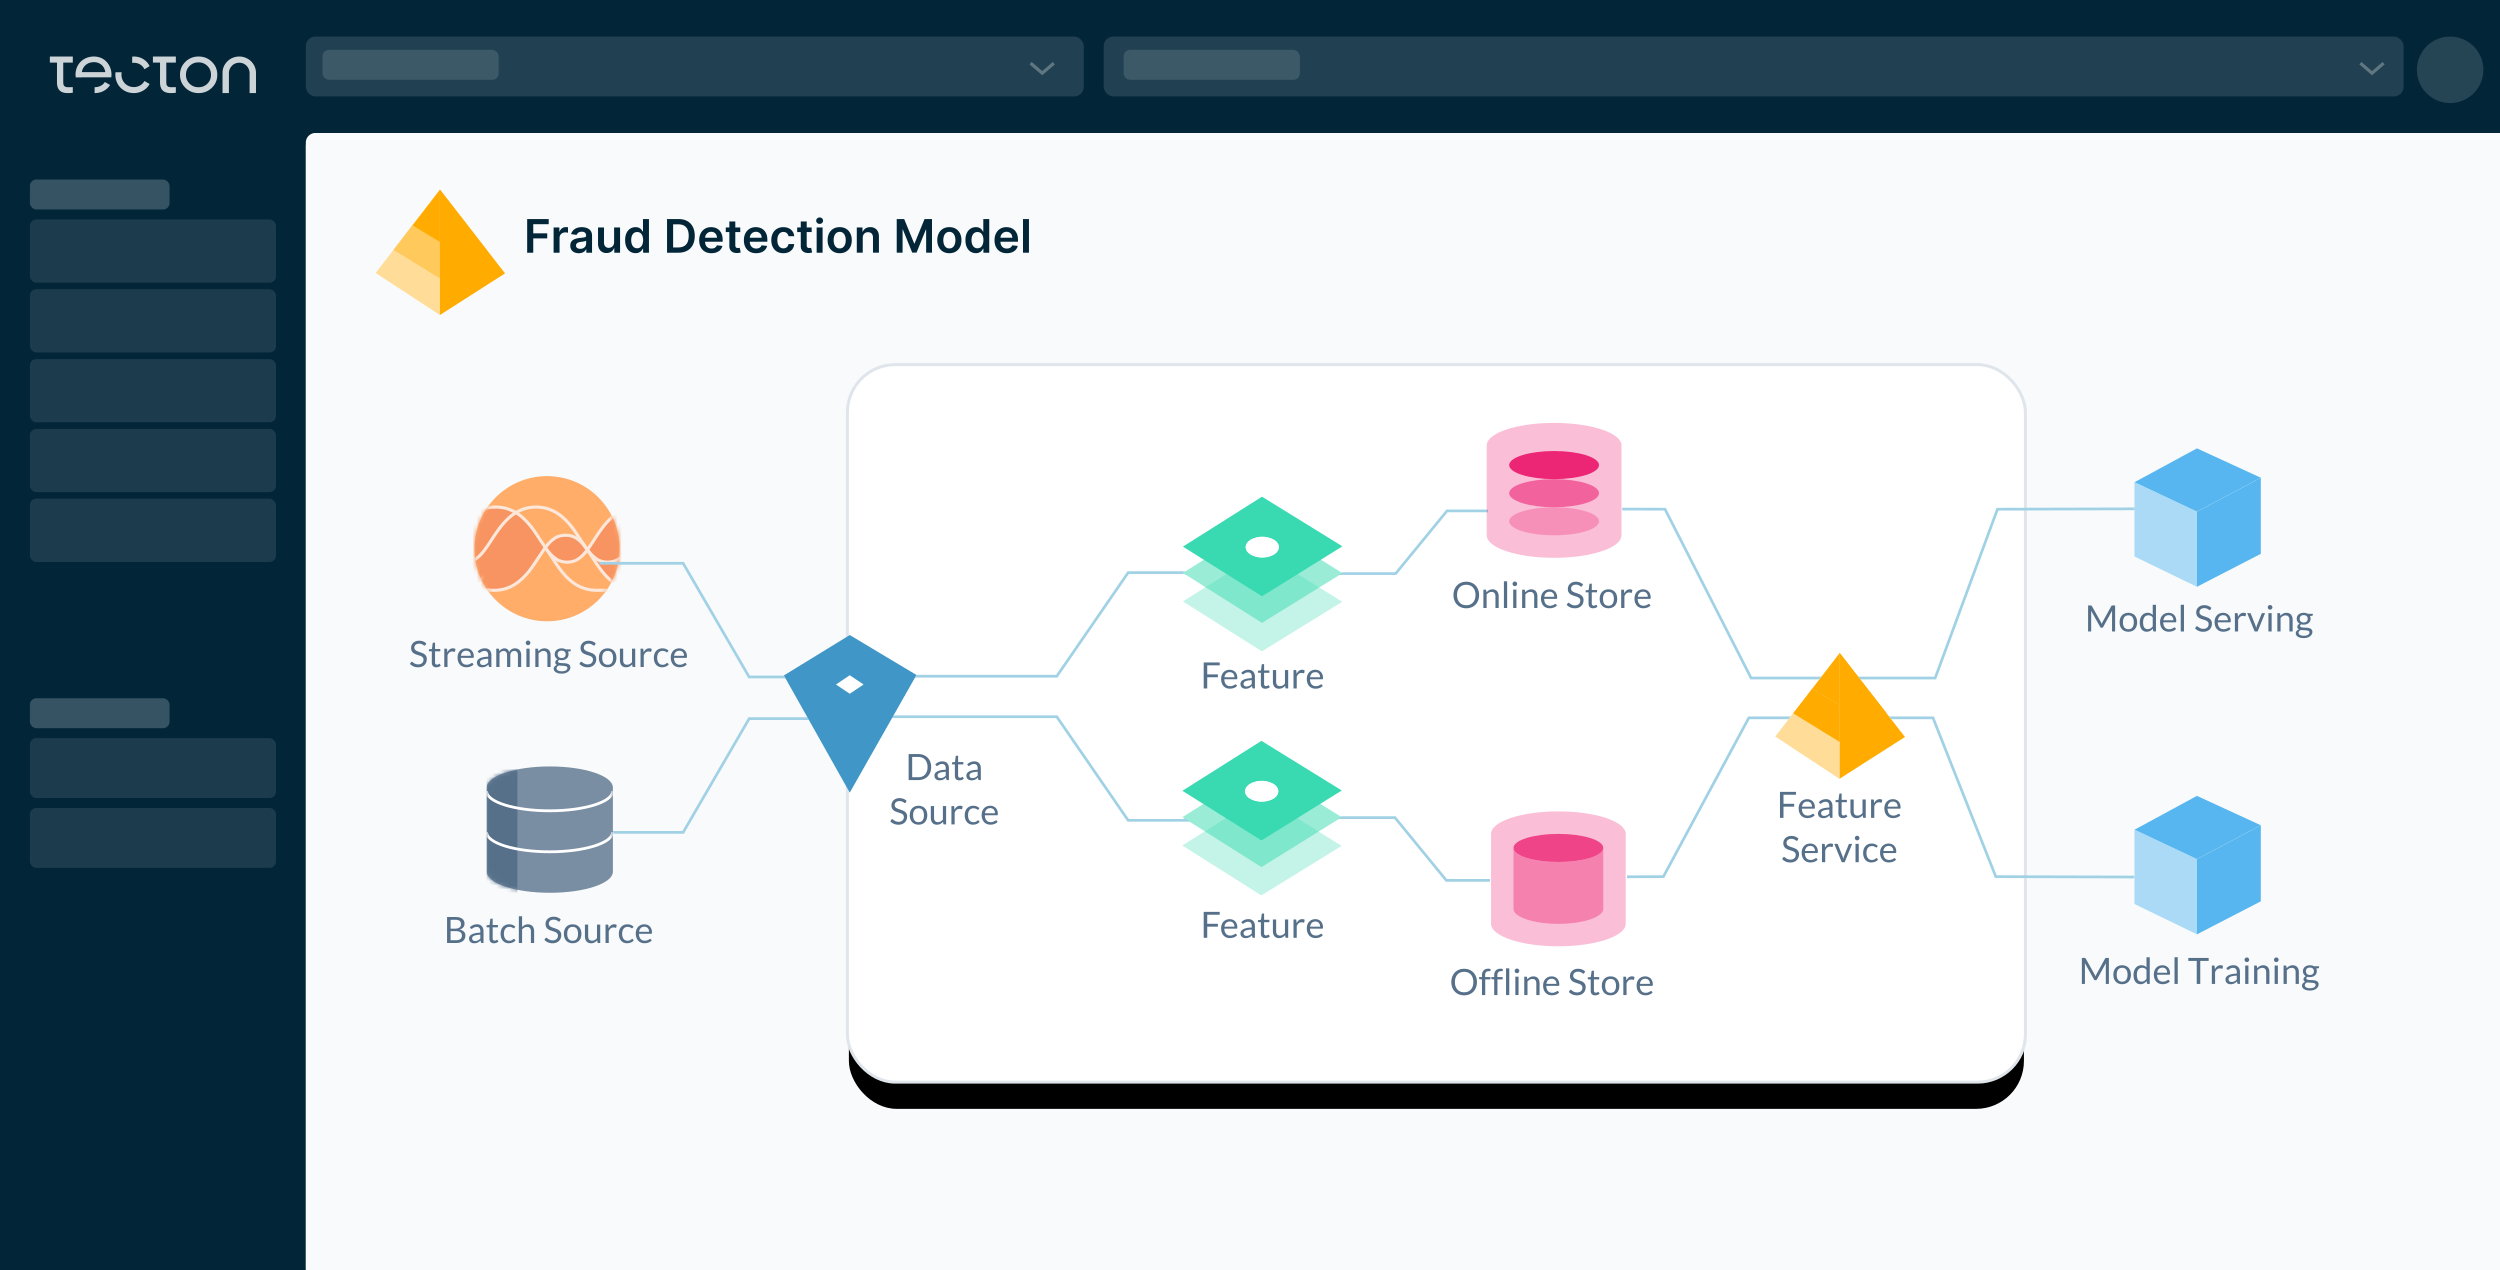 <svg xmlns="http://www.w3.org/2000/svg" xmlns:xlink="http://www.w3.org/1999/xlink" width="620" height="315" xmlns:v="https://vecta.io/nano"><style><![CDATA[.B{fill-rule:nonzero}.C{fill:#fff}.D{opacity:.4}.E{opacity:.38}.F{opacity:.5}.G{opacity:.3}.H{mask:url(#n)}.I{fill:#b6c2cd}.J{opacity:.76}.K{mask:url(#o)}.L{fill:#56708a}.M{stroke:#a1d1e5}.N{stroke-width:.677}.O{fill:#ffab00}.P{stroke-width:.772}]]></style><defs><path id="A" d="M0 0h620v315H0z"/><rect id="B" x="108.858" y="36.719" width="291.41" height="177.202" rx="11.872"/><filter x="-9.5%" y="-15.7%" width="119.0%" height="131.3%" id="C"><feMorphology radius="1.258" in="SourceAlpha"/><feOffset dy="7"/><feGaussianBlur stdDeviation="3.5"/><feComposite in2="SourceAlpha" operator="out"/><feColorMatrix values="0 0 0 0 0   0 0 0 0 0   0 0 0 0 0  0 0 0 0.04 0" result="D"/><feMorphology radius="1.258" in="SourceAlpha"/><feOffset/><feGaussianBlur stdDeviation="11"/><feComposite in2="SourceAlpha" operator="out"/><feColorMatrix values="0 0 0 0 0   0 0 0 0 0   0 0 0 0 0  0 0 0 0.1 0" result="H"/><feMerge><feMergeNode in="D"/><feMergeNode in="H"/></feMerge></filter><path d="M36 18c0 9.941-8.059 18-18 18S0 27.941 0 18 8.059 0 18 0s18 8.059 18 18" id="D"/><path d="M31.269 5.223c0-2.884-7-5.223-15.635-5.223S0 2.338 0 5.223s7 5.223 15.635 5.223c8.365 0 15.195-2.194 15.614-4.954-.419 2.759-7.249 4.954-15.614 4.954C7 10.445 0 8.107 0 5.223v20.89c0 2.884 7 5.222 15.635 5.222s15.635-2.338 15.635-5.222V5.223z" id="E"/><path id="F" d="M200.818 110.216v.71h-3.093v2.252h2.644v.71h-2.644v2.769h-.877v-6.443z"/><path id="G" d="M203.3 112.032c.273 0 .525.046.755.137s.43.223.598.396.299.385.393.638.142.542.142.865c0 .126-.013.21-.04.252s-.078.063-.153.063h-3.03c.006.288.045.538.117.751s.171.39.297.533a1.19 1.19 0 0 0 .45.319c.174.07.369.106.584.106.201 0 .374-.023.519-.07a2.47 2.47 0 0 0 .375-.151l.263-.151c.07-.046.131-.07.182-.07.066 0 .117.025.153.076l.225.292a1.52 1.52 0 0 1-.355.312 2.21 2.21 0 0 1-.443.218c-.157.057-.32.1-.488.128a2.98 2.98 0 0 1-.499.043c-.315 0-.605-.053-.87-.16a1.91 1.91 0 0 1-.688-.468c-.193-.205-.344-.459-.452-.762s-.162-.65-.162-1.043c0-.318.049-.614.146-.89a2.1 2.1 0 0 1 .42-.717c.183-.202.406-.361.67-.477a2.2 2.2 0 0 1 .89-.173zm.018.589c-.387 0-.691.112-.913.335s-.36.533-.414.928h2.477a1.62 1.62 0 0 0-.076-.51c-.051-.154-.126-.288-.225-.4s-.22-.199-.362-.261a1.22 1.22 0 0 0-.488-.092z"/><path id="H" d="M209.553 116.659h-.355c-.078 0-.141-.012-.189-.036s-.079-.075-.094-.153l-.09-.423-.351.29c-.114.085-.234.157-.36.216s-.26.103-.402.133-.3.045-.474.045a1.62 1.62 0 0 1-.497-.074c-.154-.049-.288-.124-.402-.223a1.06 1.06 0 0 1-.272-.375c-.067-.151-.101-.33-.101-.537a1 1 0 0 1 .148-.519c.099-.166.259-.314.479-.443s.509-.235.865-.317.793-.13 1.308-.142v-.355c0-.354-.076-.621-.227-.803s-.375-.272-.672-.272c-.195 0-.359.025-.492.074s-.249.105-.346.166l-.252.166c-.07.049-.14.074-.209.074a.24.24 0 0 1-.142-.043c-.04-.028-.073-.064-.097-.106l-.144-.256a2.6 2.6 0 0 1 .814-.544c.291-.12.613-.18.967-.18.255 0 .481.042.679.126s.364.201.499.351.237.331.306.544.103.447.103.701v2.913zm-2.077-.49c.141 0 .27-.014.387-.043s.227-.069.33-.121a1.75 1.75 0 0 0 .297-.191 2.57 2.57 0 0 0 .276-.256v-.949c-.369.012-.682.041-.94.088s-.468.107-.629.182-.279.163-.353.265a.57.57 0 0 0-.11.342c0 .12.019.223.058.31a.59.59 0 0 0 .157.214.62.62 0 0 0 .234.121 1.07 1.07 0 0 0 .292.038z"/><path id="I" d="M212.148 116.731c-.36 0-.636-.1-.829-.301s-.29-.49-.29-.868v-2.787h-.548c-.048 0-.088-.014-.121-.043s-.049-.073-.049-.133v-.319l.746-.094.184-1.407a.17.17 0 0 1 .058-.11c.033-.028.075-.043.126-.043h.405v1.569h1.304v.58h-1.304v2.734c0 .192.046.334.139.427s.213.139.36.139c.084 0 .157-.011.218-.034s.115-.047.16-.074l.115-.074a.15.15 0 0 1 .083-.034c.042 0 .079.025.112.076l.234.382a1.49 1.49 0 0 1-.499.303c-.195.073-.396.11-.602.11z"/><path id="J" d="M214.814 112.104v2.904c0 .345.079.611.238.8s.399.283.719.283a1.38 1.38 0 0 0 .661-.166c.207-.111.397-.265.571-.463v-3.358h.8v4.554h-.477c-.114 0-.186-.055-.216-.166l-.063-.49c-.198.219-.42.395-.665.528s-.528.2-.845.2c-.249 0-.468-.041-.659-.124s-.35-.199-.479-.348a1.48 1.48 0 0 1-.29-.544 2.43 2.43 0 0 1-.097-.706v-2.904h.8z"/><path id="K" d="M219.121 116.659v-4.554h.459c.087 0 .147.016.18.049s.055.09.067.171l.054.71c.156-.318.348-.566.578-.744s.498-.268.807-.268a1.27 1.27 0 0 1 .342.043 1.19 1.19 0 0 1 .283.119l-.103.598c-.021.075-.067.112-.139.112a.7.7 0 0 1-.193-.043 1.22 1.22 0 0 0-.364-.043c-.279 0-.512.081-.699.243s-.344.397-.47.706v2.9h-.8z"/><path id="L" d="M122.948 144.944c-.027.045-.055.079-.085.101a.19.19 0 0 1-.117.034c-.051 0-.11-.025-.178-.076a2.83 2.83 0 0 0-.256-.169 2.08 2.08 0 0 0-.373-.169c-.145-.051-.321-.076-.528-.076-.195 0-.367.026-.517.079a1.1 1.1 0 0 0-.375.214c-.1.09-.176.196-.227.317s-.076.253-.076.393c0 .18.044.329.133.447s.205.22.351.303.31.157.495.218l.566.191.566.223c.184.082.349.187.495.312s.262.28.351.463.133.408.133.674c0 .282-.048.546-.144.794a1.83 1.83 0 0 1-.42.645c-.184.183-.411.327-.679.432s-.573.157-.915.157c-.417 0-.797-.076-1.14-.227s-.636-.356-.879-.614l.252-.414a.33.33 0 0 1 .088-.083c.034-.022.073-.034.115-.034.063 0 .135.034.216.101s.182.142.303.223.268.155.441.223.383.101.632.101a1.66 1.66 0 0 0 .553-.085c.162-.057.299-.137.411-.241a1.04 1.04 0 0 0 .259-.371 1.24 1.24 0 0 0 .09-.481c0-.195-.044-.354-.133-.479a1.1 1.1 0 0 0-.348-.312c-.144-.084-.308-.155-.492-.214l-.566-.18a5.71 5.71 0 0 1-.566-.214 1.84 1.84 0 0 1-.492-.315c-.144-.129-.26-.29-.348-.483s-.133-.432-.133-.717c0-.228.044-.448.133-.661s.217-.402.384-.566.375-.297.623-.396a2.28 2.28 0 0 1 .852-.148c.36 0 .688.057.985.171s.556.279.778.495l-.211.414z"/><path id="M" d="M126.131 145.753a2.34 2.34 0 0 1 .901.166 1.9 1.9 0 0 1 .683.472 2.09 2.09 0 0 1 .432.74 2.94 2.94 0 0 1 .151.969c0 .36-.05.683-.151.971s-.244.534-.432.737-.415.36-.683.47-.569.164-.901.164-.633-.055-.901-.164a1.9 1.9 0 0 1-.686-.47c-.189-.204-.334-.45-.436-.737s-.153-.611-.153-.971a2.9 2.9 0 0 1 .153-.969 2.1 2.1 0 0 1 .436-.74c.189-.204.417-.361.686-.472a2.34 2.34 0 0 1 .901-.166zm0 4.064c.45 0 .785-.151 1.007-.452s.333-.722.333-1.261-.111-.965-.333-1.268-.557-.454-1.007-.454c-.228 0-.426.039-.593.117a1.11 1.11 0 0 0-.42.337c-.112.147-.196.327-.252.542s-.083.456-.083.726.028.511.083.724.139.392.252.537a1.12 1.12 0 0 0 .42.335c.168.078.366.117.593.117z"/><path id="N" d="M141.017 146.635c-.024.033-.048.058-.072.076a.17.17 0 0 1-.103.027c-.045 0-.094-.019-.146-.056a2.13 2.13 0 0 0-.2-.124c-.081-.045-.179-.086-.294-.124a1.39 1.39 0 0 0-.425-.056c-.222 0-.418.04-.589.119a1.14 1.14 0 0 0-.429.344c-.115.15-.202.331-.261.544a2.7 2.7 0 0 0-.088.715c0 .276.031.521.094.735s.151.394.265.54a1.13 1.13 0 0 0 .416.333c.163.076.347.115.551.115.195 0 .355-.023.481-.07s.231-.098.315-.155l.207-.155c.054-.046.108-.07.162-.07.069 0 .12.025.153.076l.225.292a1.73 1.73 0 0 1-.742.533 2.63 2.63 0 0 1-.94.169 1.99 1.99 0 0 1-.794-.157 1.81 1.81 0 0 1-.636-.456c-.18-.199-.321-.444-.425-.735s-.155-.622-.155-.994c0-.339.047-.652.142-.94a2.13 2.13 0 0 1 .414-.744c.181-.208.405-.371.672-.488s.572-.175.917-.175c.318 0 .599.052.845.155s.463.25.652.438l-.211.288z"/><path id="O" d="M419.35 100.2c.042.072.079.148.11.227l.092.241.094-.241.112-.232 2.181-3.962c.039-.069.079-.111.121-.126a.56.56 0 0 1 .18-.022h.643v6.444h-.764v-4.735l.004-.202.013-.22-2.208 4.029c-.075.135-.18.202-.315.202h-.126c-.135 0-.24-.067-.315-.202l-2.257-4.042.02.229.007.207v4.735h-.764v-6.444h.643a.56.56 0 0 1 .18.022c.042.015.082.057.121.126l2.226 3.966z"/><path id="P" d="M426.172 97.903a2.34 2.34 0 0 1 .902.166 1.9 1.9 0 0 1 .683.472 2.09 2.09 0 0 1 .432.74 2.94 2.94 0 0 1 .151.969c0 .36-.05.683-.151.971s-.244.534-.432.737-.415.36-.683.47-.569.164-.902.164-.633-.055-.902-.164a1.9 1.9 0 0 1-.686-.47c-.189-.204-.334-.45-.436-.737s-.153-.612-.153-.971.051-.68.153-.969a2.1 2.1 0 0 1 .436-.74c.189-.204.417-.361.686-.472a2.34 2.34 0 0 1 .902-.166zm0 4.065c.45 0 .785-.151 1.007-.452s.333-.722.333-1.261-.111-.965-.333-1.268-.558-.454-1.007-.454c-.228 0-.426.039-.594.117a1.11 1.11 0 0 0-.42.337c-.112.147-.196.328-.252.542s-.083.456-.083.726.028.511.083.724.139.392.252.537a1.12 1.12 0 0 0 .42.335c.168.078.366.117.594.117z"/><path id="Q" d="M432.534 102.53c-.114 0-.186-.055-.216-.166l-.072-.553c-.195.237-.417.426-.668.569a1.71 1.71 0 0 1-.861.214c-.261 0-.498-.05-.71-.151s-.394-.248-.544-.443a2.11 2.11 0 0 1-.346-.728 3.75 3.75 0 0 1-.121-1.003c0-.336.045-.648.135-.938s.22-.54.389-.753.375-.38.618-.501.519-.182.827-.182c.279 0 .517.047.715.142s.375.227.531.398v-2.527h.8v6.624h-.477zm-1.551-.585a1.29 1.29 0 0 0 .686-.18c.196-.12.377-.289.542-.508v-2.203c-.147-.198-.308-.336-.483-.416s-.369-.119-.582-.119c-.426 0-.752.151-.98.454s-.342.734-.342 1.295c0 .297.025.551.076.762s.126.385.225.522.22.236.364.299.309.094.495.094z"/><path id="R" d="M436.159 97.903c.273 0 .525.046.755.137s.43.223.598.396.299.385.393.639.142.542.142.866c0 .126-.013.21-.04.252s-.078.063-.153.063h-3.031c.006.288.045.538.117.751s.171.39.297.533a1.19 1.19 0 0 0 .45.319c.174.07.369.106.585.106.201 0 .374-.023.519-.07a2.47 2.47 0 0 0 .375-.151l.263-.151c.07-.046.131-.07.182-.07.066 0 .117.025.153.076l.225.292a1.52 1.52 0 0 1-.355.313 2.21 2.21 0 0 1-.443.218c-.157.057-.32.1-.488.128a2.98 2.98 0 0 1-.499.043c-.315 0-.605-.053-.87-.16a1.91 1.91 0 0 1-.688-.468c-.193-.205-.344-.459-.452-.762s-.162-.651-.162-1.043c0-.318.049-.615.146-.89a2.1 2.1 0 0 1 .42-.717c.183-.202.406-.361.67-.477a2.2 2.2 0 0 1 .89-.173zm.018.589c-.387 0-.691.112-.913.335s-.36.533-.414.929h2.478a1.62 1.62 0 0 0-.076-.51c-.051-.154-.126-.288-.225-.4s-.22-.199-.362-.261a1.22 1.22 0 0 0-.488-.092z"/><path id="S" d="M446.532 97.093c-.027.045-.055.079-.085.101a.19.19 0 0 1-.117.034c-.051 0-.11-.025-.178-.076a2.83 2.83 0 0 0-.256-.169 2.08 2.08 0 0 0-.373-.169c-.145-.051-.322-.076-.528-.076-.195 0-.367.026-.517.079a1.1 1.1 0 0 0-.375.214c-.1.09-.176.196-.227.317s-.076.253-.076.393c0 .18.044.329.133.447s.205.22.351.304.31.157.495.218l.567.191.567.223c.184.082.349.187.495.313s.262.28.351.463.133.408.133.674c0 .282-.048.546-.144.794a1.83 1.83 0 0 1-.42.645c-.184.183-.411.327-.679.432s-.573.157-.915.157c-.417 0-.797-.076-1.14-.227s-.636-.356-.879-.614l.252-.414a.33.33 0 0 1 .088-.083c.034-.022.073-.034.115-.034.063 0 .135.034.216.101s.182.142.304.223a2.32 2.32 0 0 0 .441.223c.172.067.383.101.632.101a1.66 1.66 0 0 0 .553-.085c.162-.057.299-.137.411-.241a1.04 1.04 0 0 0 .259-.371 1.24 1.24 0 0 0 .09-.481c0-.195-.044-.354-.133-.479a1.1 1.1 0 0 0-.348-.313c-.144-.084-.308-.155-.492-.214l-.567-.18c-.193-.061-.382-.133-.567-.214a1.84 1.84 0 0 1-.492-.315c-.144-.129-.26-.29-.348-.483s-.133-.432-.133-.717c0-.228.044-.448.133-.661s.217-.402.384-.567.375-.297.623-.396.531-.148.852-.148c.36 0 .688.057.985.171s.556.279.778.495l-.211.414z"/><path id="T" d="M452.585 102.53v-4.555h.459c.087 0 .147.016.18.049s.055.09.067.171l.054.71c.156-.318.348-.566.578-.744s.498-.268.807-.268a1.27 1.27 0 0 1 .342.043 1.19 1.19 0 0 1 .283.119l-.103.598c-.021.075-.067.112-.139.112a.7.7 0 0 1-.193-.043 1.22 1.22 0 0 0-.364-.043c-.279 0-.512.081-.699.243s-.344.397-.47.706v2.9h-.8z"/><path id="U" d="M455.634 97.974h.657c.063 0 .115.016.157.049a.28.28 0 0 1 .09.117l1.156 2.932c.042.108.075.216.099.324l.067.319.076-.319a2.7 2.7 0 0 1 .103-.324l1.169-2.932c.018-.048.047-.088.088-.119s.091-.047.151-.047h.625l-1.857 4.555h-.724l-1.857-4.555z"/><path id="V" d="M461.704 97.974v4.555h-.8v-4.555h.8zm.18-1.43a.51.51 0 0 1-.047.218.63.63 0 0 1-.126.18c-.052.052-.113.094-.182.124s-.142.045-.22.045a.53.53 0 0 1-.218-.045c-.067-.03-.127-.071-.18-.124s-.094-.112-.124-.18a.53.53 0 0 1-.045-.218c0-.078.015-.152.045-.223a.58.58 0 0 1 .124-.184c.052-.052.112-.094.18-.124a.53.53 0 0 1 .218-.045c.078 0 .151.015.22.045s.13.071.182.124a.61.61 0 0 1 .126.184.54.54 0 0 1 .047.223z"/><path id="W" d="M463.116 102.53v-4.555h.477c.114 0 .186.055.216.166l.063.495a2.56 2.56 0 0 1 .663-.531c.244-.135.527-.202.848-.202.249 0 .468.041.659.124s.349.199.477.351a1.55 1.55 0 0 1 .29.546c.066.213.099.448.099.706v2.9h-.8v-2.9c0-.345-.079-.612-.236-.803s-.398-.286-.722-.286c-.237 0-.458.057-.663.171s-.395.268-.569.463v3.355h-.8z"/><path id="X" d="M469.65 97.898c.198 0 .383.022.555.065s.329.107.47.191h1.237v.297c0 .099-.063.162-.189.189l-.517.072c.102.195.153.412.153.652a1.4 1.4 0 0 1-.128.605 1.37 1.37 0 0 1-.355.465c-.151.129-.331.228-.54.297a2.17 2.17 0 0 1-.686.103c-.213 0-.414-.025-.603-.076-.096.06-.169.124-.218.193s-.074.136-.074.202c0 .108.043.19.13.245s.202.095.346.119.307.039.49.045l.56.029a5.24 5.24 0 0 1 .56.07c.183.033.346.087.49.162a.91.91 0 0 1 .346.31c.087.132.13.303.13.513a1.19 1.19 0 0 1-.146.567c-.097.183-.238.345-.42.488s-.406.256-.67.342-.562.128-.895.128-.624-.033-.875-.099-.458-.154-.623-.265-.289-.239-.371-.384-.124-.298-.124-.456c0-.225.071-.416.214-.573s.338-.283.587-.375c-.129-.06-.232-.14-.308-.241s-.115-.235-.115-.402c0-.066.012-.134.036-.205s.061-.14.11-.209.11-.135.182-.198.156-.118.252-.166c-.225-.126-.401-.293-.528-.501s-.191-.452-.191-.731a1.4 1.4 0 0 1 .128-.605c.085-.181.205-.336.357-.463s.335-.226.546-.295a2.23 2.23 0 0 1 .695-.103zm1.421 4.879c0-.114-.031-.205-.094-.274a.61.61 0 0 0-.256-.16 1.86 1.86 0 0 0-.373-.083l-.445-.038-.477-.025c-.162-.009-.316-.025-.463-.049-.171.081-.31.18-.416.297a.6.6 0 0 0-.16.418.55.55 0 0 0 .079.286.67.67 0 0 0 .241.229c.108.064.244.115.407.153a2.61 2.61 0 0 0 .578.056 2.62 2.62 0 0 0 .58-.058c.171-.039.316-.094.434-.166s.209-.157.272-.256a.6.6 0 0 0 .094-.328zm-1.421-2.473a1.26 1.26 0 0 0 .429-.067.87.87 0 0 0 .313-.189c.084-.081.147-.178.189-.29s.063-.236.063-.371c0-.279-.085-.501-.254-.666s-.416-.247-.74-.247-.566.082-.735.247-.254.387-.254.666a1.02 1.02 0 0 0 .065.371c.043.112.107.209.191.29a.87.87 0 0 0 .31.189c.123.045.264.067.423.067z"/><path id="Y" d="M265.148 93.488a3.72 3.72 0 0 1-.229 1.329c-.153.403-.369.75-.648 1.041s-.614.516-1.005.677a3.39 3.39 0 0 1-1.297.241c-.474 0-.905-.08-1.295-.241a2.9 2.9 0 0 1-1.003-.677c-.279-.291-.495-.638-.648-1.041a3.72 3.72 0 0 1-.229-1.329 3.72 3.72 0 0 1 .229-1.329c.153-.403.369-.751.648-1.043a2.91 2.91 0 0 1 1.003-.681c.39-.162.821-.243 1.295-.243s.906.081 1.297.243.726.389 1.005.681.495.64.648 1.043a3.72 3.72 0 0 1 .229 1.329zm-.895 0c0-.396-.054-.751-.162-1.066s-.261-.581-.459-.798a1.99 1.99 0 0 0-.719-.501c-.282-.117-.597-.175-.944-.175a2.43 2.43 0 0 0-.94.175 2.01 2.01 0 0 0-.722.501c-.199.217-.353.483-.461.798s-.162.67-.162 1.066.054.75.162 1.063.262.579.461.796.44.384.722.499.595.173.94.173a2.47 2.47 0 0 0 .944-.173c.282-.115.522-.282.719-.499s.351-.483.459-.796.162-.668.162-1.063z"/><path id="Z" d="M293.414 96.78c-.36 0-.636-.1-.83-.301s-.29-.49-.29-.868v-2.788h-.549c-.048 0-.088-.014-.121-.043s-.049-.073-.049-.133v-.319l.746-.094.184-1.407a.17.17 0 0 1 .058-.11c.033-.028.075-.043.126-.043h.405v1.569h1.304v.58h-1.304v2.734c0 .192.046.334.139.427s.213.139.36.139c.084 0 .157-.011.218-.034s.115-.047.16-.074l.115-.074a.15.15 0 0 1 .083-.034c.042 0 .079.025.112.076l.234.382a1.49 1.49 0 0 1-.499.304c-.195.073-.396.11-.603.11z"/><path id="a" d="M265.862 192.697v-3.872l-.504-.058a.4.4 0 0 1-.155-.07c-.04-.031-.061-.077-.061-.137v-.328h.719v-.441a2.03 2.03 0 0 1 .11-.695 1.41 1.41 0 0 1 .315-.513c.136-.139.301-.245.492-.317s.408-.108.648-.108c.204 0 .393.03.567.09l-.018.4c-.003.06-.028.096-.076.108a.88.88 0 0 1-.202.018h-.139a1.23 1.23 0 0 0-.375.054.71.71 0 0 0-.29.175c-.081.081-.143.187-.187.319s-.065.295-.065.49v.418h1.318v.58h-1.291v3.885h-.805z"/><path id="b" d="M352.787 148.752h-.355c-.078 0-.141-.012-.189-.036s-.079-.075-.094-.153l-.09-.423-.351.29c-.114.085-.234.157-.36.216s-.26.103-.402.133a2.31 2.31 0 0 1-.474.045 1.62 1.62 0 0 1-.497-.074c-.154-.049-.289-.124-.402-.223a1.06 1.06 0 0 1-.272-.375c-.067-.151-.101-.331-.101-.537 0-.18.049-.353.148-.519s.259-.314.479-.443.509-.235.866-.317.793-.13 1.309-.142v-.355c0-.354-.076-.621-.227-.803s-.375-.272-.672-.272c-.195 0-.359.025-.492.074s-.249.105-.346.166l-.252.166c-.07.049-.14.074-.209.074a.24.24 0 0 1-.142-.043c-.04-.028-.073-.064-.097-.106l-.144-.256a2.6 2.6 0 0 1 .814-.544c.291-.12.613-.18.967-.18.255 0 .481.042.679.126s.364.201.499.351.237.331.306.544.103.447.103.701v2.914zm-2.077-.49c.141 0 .27-.014.387-.043s.227-.069.331-.121a1.75 1.75 0 0 0 .297-.191 2.57 2.57 0 0 0 .277-.256v-.949c-.369.012-.682.041-.94.088s-.468.107-.63.182-.28.163-.353.265a.57.57 0 0 0-.11.342c0 .12.019.223.058.31a.59.59 0 0 0 .157.214.62.62 0 0 0 .234.121 1.07 1.07 0 0 0 .292.038z"/><path id="c" d="M354.569 139.012l16.164-10.322-4.531-5.832h0l-4.81-6.183h0l-.01-.021h0l-6.812-8.764h0 0 0 0 0 0 0 0 0l-6.771 8.795h0l-.01.021h0l-4.727 6.131h0l-4.418 5.739 15.927 10.436h0 0 0z"/><path id="d" d="M370.733 128.69l-16.164-20.799v31.122z"/><path id="e" d="M354.569 120.855l-6.771-4.129 6.771-8.795h0z"/><path id="f" d="M354.569 129.929l11.633-7.071-4.81-6.193-6.823 4.129z"/><path id="g" d="M354.569 129.929l-11.509-7.091 4.727-6.131 6.782 4.129z"/><path id="h" d="M109.071 103.411l16.546 9.909-16.546 29.181-16.34-29.067z"/><path id="i" d="M443.173 72.805l-15.483-7.298 15.483-8.392 15.844 7.288z"/><path id="j" d="M157.609 62.781a2.37 2.37 0 0 1-1.319-.378c-.389-.252-.695-.619-.92-1.099s-.337-1.064-.337-1.751c0-.696.115-1.284.344-1.762s.539-.841.929-1.087a2.4 2.4 0 0 1 1.307-.369c.368 0 .67.062.906.185s.423.272.562.445.245.334.32.484h.062V54.33h1.476v8.34h-1.449v-.987h-.088c-.077.153-.187.315-.33.485s-.333.315-.569.434-.534.179-.892.179zm.41-1.209c.314 0 .58-.085.799-.255s.386-.407.501-.711.173-.659.173-1.064-.057-.756-.17-1.055-.28-.532-.498-.697-.487-.248-.804-.248c-.327 0-.6.086-.82.258s-.386.408-.498.709-.167.645-.167 1.033a3 3 0 0 0 .17 1.045 1.61 1.61 0 0 0 .5.722c.22.175.492.263.815.263z"/><path id="k" d="M176.438 62.794c-.629 0-1.17-.132-1.624-.395s-.803-.636-1.048-1.117-.367-1.05-.367-1.703c0-.643.123-1.208.368-1.695s.589-.867 1.033-1.14.963-.409 1.561-.409c.384 0 .748.062 1.092.186s.648.314.913.571.473.585.625.983.227.871.227 1.42v.453h-5.127v-.994h3.713a1.58 1.58 0 0 0-.18-.757c-.119-.221-.285-.395-.498-.522s-.461-.191-.745-.191c-.302 0-.567.072-.795.216s-.405.334-.531.569-.19.492-.192.772v.867c0 .364.066.675.198.934s.318.458.557.595.519.206.841.206c.213 0 .407-.03.582-.091a1.23 1.23 0 0 0 .452-.271 1.17 1.17 0 0 0 .289-.446l1.378.156c-.087.363-.252.679-.496.949s-.554.48-.931.629-.808.224-1.293.224z"/><path id="l" d="M183.584 56.415v1.14h-3.593v-1.14h3.593zm-2.707-1.499h1.476v5.874c0 .198.03.348.09.452s.14.175.241.213a.94.94 0 0 0 .337.057c.091 0 .174-.007.252-.021l.178-.035.248 1.15c-.079.027-.191.056-.335.089a2.76 2.76 0 0 1-.531.057c-.369.011-.702-.046-.997-.169s-.53-.315-.702-.575-.257-.586-.255-.979v-6.115z"/><path id="m" d="M208.244 62.794c-.61 0-1.139-.135-1.587-.404s-.795-.646-1.041-1.13-.368-1.048-.368-1.692.123-1.214.368-1.699.593-.863 1.041-1.132.977-.404 1.587-.404 1.139.135 1.587.404.795.647 1.041 1.132.368 1.052.368 1.699-.123 1.208-.368 1.692-.593.86-1.041 1.13-.977.404-1.587.404zm.006-1.183c.333 0 .611-.091.832-.274a1.65 1.65 0 0 0 .498-.739c.11-.309.165-.655.165-1.036s-.055-.729-.165-1.039-.276-.558-.498-.743-.499-.277-.832-.277-.618.092-.842.277-.391.432-.501.743-.165.657-.165 1.039.055.726.165 1.036.277.556.501.739.504.274.842.274z"/></defs><g fill="none" fill-rule="evenodd"><mask id="n" class="C"><use xlink:href="#A"/></mask><use fill="#022638" xlink:href="#A" class="B"/><g opacity=".802" class="H C"><path d="M17.813 3.896c-.039.2-.055.4-.055.615 0 1.737 1.326 3.066 3.067 3.066 1.184 0 2.141-.607 2.628-1.506h0l1.286.745c-.729 1.352-2.212 2.251-3.914 2.251-2.628 0-4.581-1.99-4.581-4.556a5.28 5.28 0 0 1 .039-.615h0 1.53zm-4.173 2.42l1.294.745c-.769 1.206-2.094 2.005-3.836 2.005h0v-1.46h.024c1.208 0 2.079-.569 2.518-1.291h0zM46.968 0c2.283 0 4.149 1.821 4.149 4.057h0v5.01h-1.584V4.119c0-1.237-.98-2.582-2.565-2.582s-2.565 1.337-2.565 2.582h0v4.948h-1.584v-5.01C42.818 1.821 44.677 0 46.968 0zM36.889 0c1.286 0 2.384.438 3.279 1.306.902.876 1.349 1.944 1.349 3.227s-.447 2.351-1.349 3.227-1.992 1.306-3.279 1.306a4.52 4.52 0 0 1-3.271-1.306c-.894-.876-1.341-1.944-1.341-3.227s.447-2.351 1.341-3.227C34.504.438 35.602 0 36.889 0zM5.687 0v1.506H3.318v4.872c0 1.368.784 1.276 2.369 1.206h0v1.398c-2.675.361-3.922-.361-3.922-2.605h0V1.506H0V0h5.687zm25.555 0v1.506h-2.369v4.872c0 1.368.784 1.276 2.369 1.206h0v1.398c-2.675.361-3.922-.361-3.922-2.605h0V1.506h-1.765V0h5.687zm5.608 1.452c-.871 0-1.6.292-2.204.884-.596.592-.894 1.322-.894 2.198s.298 1.614.894 2.198c.596.592 1.333.884 2.204.884.878 0 1.624-.292 2.22-.884s.894-1.322.894-2.198-.298-1.614-.894-2.198a3.06 3.06 0 0 0-2.22-.884zM10.942 0c2.635 0 4.338 2.113 4.338 4.503 0 .223-.016.446-.055.661h0-7.302v.008H6.424c-.031-.223-.055-.453-.055-.684C6.369 1.959 8.22 0 10.942 0zm0 1.398c-1.639 0-2.769.991-3.012 2.474h0 5.82c-.267-1.69-1.506-2.474-2.808-2.474zM20.833 0c1.749 0 3.232.945 3.898 2.39h0l-1.286.768c-.439-.968-1.428-1.606-2.612-1.606-.141 0-.282.015-.416.031h0V.023c.133-.015.275-.023.416-.023z" transform="translate(12.367 14.018)"/></g><g class="E H B I"><g transform="translate(7.42 9.071)"><g transform="translate(0 35.458)"><rect width="34.628" height="7.421" rx="1.588" class="J"/><rect y="9.895" width="61.011" height="15.668" rx="1.588" class="E"/><rect y="27.212" width="61.011" height="15.668" rx="1.588" class="E"/><rect y="44.529" width="61.011" height="15.668" rx="1.588" class="E"/><rect y="61.846" width="61.011" height="15.668" rx="1.588" class="E"/><rect y="79.162" width="61.011" height="15.668" rx="1.588" class="E"/></g><g transform="translate(0 164.097)"><rect y="9.895" width="61.011" height="14.843" rx="1.588" class="E"/><rect y="27.212" width="61.011" height="14.843" rx="1.588" class="E"/><rect width="34.628" height="7.421" rx="1.588" class="J"/></g><ellipse cx="600.213" cy="8.246" rx="8.245" ry="8.246" class="F"/></g></g><path d="M78.233 32.984h543.416 0V347.16H75.851V35.366a2.38 2.38 0 0 1 2.382-2.382z" class="C H"/><g opacity=".373" class="H"><g transform="translate(75.851 9.071)"><g class="B I"><rect opacity=".456" width="192.926" height="14.843" rx="2.382"/><rect x="4.122" y="3.298" width="43.697" height="7.421" rx="1.588" class="J"/><rect opacity=".456" x="197.872" width="322.367" height="14.843" rx="2.382"/><rect x="202.819" y="3.298" width="43.697" height="7.421" rx="1.588" class="J"/></g><g stroke="#fff" stroke-width=".794"><path d="M185.505 6.597l-2.881 2.474-2.89-2.474m335.559 0l-2.881 2.474-2.89-2.474"/></g></g></g><path d="M79.149 32.984H620h0V315H75.851V36.282a3.3 3.3 0 0 1 3.298-3.298z" fill="#f8fafb"/><g transform="translate(101.667 54.077)"><use fill="#000" filter="url(#C)" xlink:href="#B"/><rect stroke="#dfe5eb" stroke-width=".742" x="108.487" y="36.348" width="292.152" height="177.944" rx="11.872" class="C"/><g transform="translate(16 64)"><mask id="o" class="C"><use xlink:href="#D"/></mask><use fill="#ffad69" xlink:href="#D"/><path d="M-16.45 19.526c1 1.538 2.348 3.914 3.731 5.357 1.863 1.945 4.217 3.441 7.524 3.441 1.051 0 2.07-.155 3.036-.458l1.199-.492c.3-.148.56-.296.84-.469a9.81 9.81 0 0 0 .907-.61c.549-.416 1.061-.895 1.559-1.411l.984-1.094.458-.578.984-1.392 1.15-1.725.728-1.073.776-1.145.51-.645.459-.544.827-.795.61-.453a2.61 2.61 0 0 1 .346-.217c.153-.079.271-.125.386-.174l.568-.204c.377-.09.584-.116.791-.143.179-.023.4-.035.622-.035 2.956 0 4.401 2 6.698 5.536 2.349 3.614 5.272 8.113 11.043 8.113h8.714" stroke="#fce7db" class="K P"/><path d="M52.546 28.314H40.318c-5.771 0-8.694-4.498-11.042-8.112-2.298-3.536-3.743-5.536-6.699-5.536a5.11 5.11 0 0 0-.622.035c-.207.028-.414.053-.791.144l-.568.203c-.116.049-.233.095-.386.174a2.58 2.58 0 0 0-.345.217l-.61.453c-.265.22-.517.467-.827.796-.155.155-.286.328-.459.543-.168.208-.351.43-.51.645-.27.366-.519.761-.776 1.145l-.728 1.073-1.15 1.725a19.35 19.35 0 0 1-.984 1.392c-.131.183-.269.354-.458.578-.321.398-.651.749-.984 1.094-.498.516-1.01.994-1.559 1.41a9.71 9.71 0 0 1-.907.61c-.28.174-.539.322-.84.469l-1.199.493a10.11 10.11 0 0 1-3.036.458c-3.306 0-5.66-1.496-7.524-3.441-1.383-1.443-2.503-3.125-3.504-4.662-2.302-3.543-3.749-5.546-6.714-5.546-2.167 0-3.522 1.075-4.995 3.041v.001c1.641 2.325 3.04 3.608 5.407 3.608 2.964 0 4.411-2.002 6.713-5.546 1-1.538 2.121-3.219 3.504-4.662 1.863-1.945 4.218-3.441 7.524-3.441a10.11 10.11 0 0 1 3.036.458l1.199.492c.3.148.56.296.84.469a9.95 9.95 0 0 1 .907.61c.549.416 1.06.895 1.558 1.411.332.345.663.696.984 1.094.188.225.326.396.457.578.291.377.646.862.984 1.392.342.483.747 1.103 1.15 1.725.239.366.487.712.728 1.073.258.384.506.779.776 1.145.159.215.342.437.51.645.174.215.304.388.459.544.31.328.562.576.827.795l.61.453a2.58 2.58 0 0 0 .345.217c.153.079.271.125.386.174l.568.204c.377.09.584.116.792.143.179.023.399.035.622.035 2.955 0 4.4-2 6.698-5.536 2.349-3.614 5.272-8.113 11.042-8.113h8.714" fill="#f79461" class="K"/><g stroke="#fce7db" class="P K"><path d="M52.546 28.314H40.318c-5.771 0-8.694-4.498-11.042-8.112-2.298-3.536-3.743-5.536-6.699-5.536a5.11 5.11 0 0 0-.622.035c-.207.028-.414.053-.791.144l-.568.203c-.116.049-.233.095-.386.174a2.58 2.58 0 0 0-.345.217l-.61.453c-.265.22-.517.467-.827.796-.155.155-.286.328-.459.543-.168.208-.351.43-.51.645-.27.366-.519.761-.776 1.145l-.728 1.073-1.15 1.725a19.35 19.35 0 0 1-.984 1.392c-.131.183-.269.354-.458.578-.321.398-.651.749-.984 1.094-.498.516-1.01.994-1.559 1.41a9.71 9.71 0 0 1-.907.61c-.28.174-.539.322-.84.469l-1.199.493a10.11 10.11 0 0 1-3.036.458c-3.306 0-5.66-1.496-7.524-3.441-1.383-1.443-2.503-3.125-3.504-4.662-2.302-3.543-3.749-5.546-6.714-5.546-2.167 0-3.522 1.075-4.995 3.041v.001c1.641 2.325 3.04 3.608 5.407 3.608 2.964 0 4.411-2.002 6.713-5.546 1-1.538 2.121-3.219 3.504-4.662 1.863-1.945 4.218-3.441 7.524-3.441a10.11 10.11 0 0 1 3.036.458l1.199.492c.3.148.56.296.84.469a9.95 9.95 0 0 1 .907.61c.549.416 1.06.895 1.558 1.411.332.345.663.696.984 1.094.188.225.326.396.457.578.291.377.646.862.984 1.392.342.483.747 1.103 1.15 1.725.239.366.487.712.728 1.073.258.384.506.779.776 1.145.159.215.342.437.51.645.174.215.304.388.459.544.31.328.562.576.827.795l.61.453a2.58 2.58 0 0 0 .345.217c.153.079.271.125.386.174l.568.204c.377.09.584.116.792.143.179.023.399.035.622.035 2.955 0 4.4-2 6.698-5.536 2.349-3.614 5.272-8.113 11.042-8.113h8.714"/><path d="M60.225 7.686h-9.463c-5.77 0-8.694 4.498-11.042 8.112-2.298 3.536-3.743 5.536-6.699 5.536a5.11 5.11 0 0 1-.622-.035c-.207-.028-.414-.053-.791-.144l-.568-.203c-.116-.049-.233-.095-.386-.174a2.58 2.58 0 0 1-.345-.217l-.61-.453c-.265-.22-.517-.467-.827-.796-.155-.155-.286-.328-.459-.543-.168-.208-.351-.43-.51-.645-.27-.366-.519-.761-.776-1.145l-.728-1.073-1.15-1.725a19.19 19.19 0 0 0-.984-1.392c-.131-.183-.269-.354-.457-.578a16.51 16.51 0 0 0-.984-1.094c-.498-.516-1.01-.994-1.559-1.41a9.71 9.71 0 0 0-.907-.61c-.28-.174-.539-.322-.84-.469l-1.199-.493a10.11 10.11 0 0 0-3.036-.458c-3.306 0-5.66 1.496-7.524 3.441-1.383 1.443-2.503 3.125-3.504 4.662-2.302 3.543-3.749 5.546-6.714 5.546-2.443 0-3.854-1.367-5.565-3.836"/></g></g><g class="B L"><use xlink:href="#F"/><use xlink:href="#G"/><use xlink:href="#H"/><use xlink:href="#I"/><use xlink:href="#J"/><use xlink:href="#K"/><use xlink:href="#G" x="21.247"/><use xlink:href="#F" y="61.846"/><use xlink:href="#G" y="61.846"/><use xlink:href="#H" y="61.846"/><use xlink:href="#I" y="61.846"/><use xlink:href="#J" y="61.846"/><use xlink:href="#K" y="61.846"/><use xlink:href="#G" x="21.247" y="61.846"/><path d="M129.26 136.161c0 .483-.076.922-.229 1.317a2.92 2.92 0 0 1-.647 1.016c-.279.282-.613.5-1.003.654s-.821.232-1.295.232h-2.41v-6.443h2.41c.474 0 .905.077 1.295.232a2.87 2.87 0 0 1 1.003.656c.279.283.495.623.647 1.018s.229.835.229 1.317zm-.895 0c0-.396-.054-.749-.162-1.061s-.261-.575-.459-.791-.438-.381-.719-.495-.595-.171-.94-.171h-1.533v5.031h1.533c.345 0 .658-.057.94-.171a1.97 1.97 0 0 0 .719-.492c.198-.214.351-.477.459-.789s.162-.665.162-1.061z"/><use xlink:href="#H" x="-75.887" y="22.721"/><use xlink:href="#I" x="-75.888" y="22.721"/><use xlink:href="#H" x="-67.974" y="22.721"/><use xlink:href="#L"/><use xlink:href="#M"/><use xlink:href="#J" x="-84.835" y="33.721"/><use xlink:href="#K" x="-84.835" y="33.721"/><use xlink:href="#N"/><use xlink:href="#G" x="-59.388" y="33.721"/><path d="M9.203 179.784v-6.443h2.055c.396 0 .737.039 1.023.117a1.98 1.98 0 0 1 .706.333 1.31 1.31 0 0 1 .409.528c.088.208.133.443.133.704 0 .159-.025.312-.074.459s-.124.283-.225.409a1.59 1.59 0 0 1-.378.337c-.151.099-.329.18-.533.243.471.093.826.262 1.066.508s.36.569.36.971a1.81 1.81 0 0 1-.151.746 1.6 1.6 0 0 1-.441.58c-.193.162-.43.287-.71.375s-.6.133-.96.133H9.203zm.872-2.936v2.243h1.394a2.12 2.12 0 0 0 .641-.085c.178-.057.325-.137.441-.241s.2-.226.254-.369.081-.299.081-.47c0-.333-.118-.596-.353-.789s-.591-.29-1.068-.29h-1.389zm0-.62h1.151c.246 0 .459-.027.638-.081s.329-.129.447-.225a.88.88 0 0 0 .263-.348 1.15 1.15 0 0 0 .085-.447c0-.378-.114-.655-.342-.832s-.581-.265-1.061-.265h-1.182v2.198z"/><use xlink:href="#H" x="-191.313" y="63.125"/><path d="M20.834 179.856c-.36 0-.636-.1-.829-.301s-.29-.49-.29-.868V175.9h-.548c-.048 0-.088-.014-.121-.043s-.049-.073-.049-.133v-.319l.746-.094.184-1.407a.17.17 0 0 1 .058-.11c.033-.028.075-.043.126-.043h.405v1.569h1.304v.58h-1.304v2.734c0 .192.046.334.139.427s.213.139.36.139c.084 0 .157-.011.218-.034s.115-.047.16-.074l.115-.074a.15.15 0 0 1 .083-.034c.042 0 .079.025.112.076l.234.382a1.49 1.49 0 0 1-.499.303c-.195.073-.396.11-.602.11z"/><use xlink:href="#N" x="-115.103" y="29.404"/><path d="M27.007 179.784v-6.622h.8v2.68c.195-.207.411-.372.647-.497s.51-.187.818-.187c.249 0 .468.041.659.124s.349.199.477.351a1.55 1.55 0 0 1 .29.546c.066.213.099.448.099.706v2.9h-.8v-2.9c0-.345-.079-.612-.236-.803s-.398-.285-.722-.285c-.237 0-.458.057-.663.171s-.395.268-.569.463v3.354h-.8z"/><use xlink:href="#L" x="-85.781" y="29.405"/><use xlink:href="#M" x="-85.78" y="29.405"/><use xlink:href="#J" x="-170.615" y="63.126"/><use xlink:href="#K" x="-170.615" y="63.125"/><use xlink:href="#N" x="-85.78" y="29.404"/><use xlink:href="#G" x="-145.168" y="63.126"/><use xlink:href="#L" x="-119.126" y="-39.038"/><path d="M6.542 111.413c-.36 0-.636-.1-.829-.301s-.29-.49-.29-.868v-2.787h-.548c-.048 0-.088-.014-.121-.043s-.049-.073-.049-.133v-.319l.746-.094.184-1.407a.17.17 0 0 1 .058-.11c.033-.028.075-.043.126-.043h.405v1.569h1.304v.58H6.222v2.734c0 .192.046.334.139.427s.213.139.36.139c.084 0 .157-.011.218-.034s.115-.047.16-.074l.115-.074a.15.15 0 0 1 .083-.034c.042 0 .079.025.112.076l.234.382a1.49 1.49 0 0 1-.499.303c-.195.073-.396.11-.602.11z"/><use xlink:href="#K" x="-210.606" y="-5.317"/><use xlink:href="#G" x="-189.358" y="-5.317"/><use xlink:href="#H" x="-189.357" y="-5.317"/><path d="M21.409 111.342v-4.554h.477c.114 0 .186.055.216.166l.058.468c.168-.207.356-.376.564-.508s.45-.198.726-.198c.309 0 .558.085.749.256s.327.402.411.692c.063-.165.146-.307.25-.427a1.45 1.45 0 0 1 .348-.297 1.48 1.48 0 0 1 .411-.171c.145-.036.293-.054.443-.054.24 0 .453.038.641.115a1.27 1.27 0 0 1 .477.335c.13.147.23.327.299.542a2.4 2.4 0 0 1 .103.735v2.9h-.8v-2.9c0-.357-.078-.627-.234-.812s-.382-.276-.679-.276a1.02 1.02 0 0 0-.375.07.89.89 0 0 0-.312.205.96.96 0 0 0-.214.339c-.052.136-.079.294-.079.474v2.9h-.8v-2.9c0-.366-.073-.638-.22-.818s-.361-.27-.643-.27c-.198 0-.381.053-.551.16a1.8 1.8 0 0 0-.465.434v3.394h-.8zm8.273-4.555v4.554h-.8v-4.554h.8zm.18-1.43a.51.51 0 0 1-.047.218.63.63 0 0 1-.126.18.59.59 0 0 1-.182.124c-.069.03-.142.045-.22.045a.53.53 0 0 1-.218-.045c-.067-.03-.127-.071-.18-.124s-.094-.112-.124-.18a.53.53 0 0 1-.045-.218c0-.078.015-.152.045-.223a.58.58 0 0 1 .124-.184.59.59 0 0 1 .18-.124.53.53 0 0 1 .218-.045c.078 0 .151.015.22.045a.57.57 0 0 1 .182.124.61.61 0 0 1 .126.184.54.54 0 0 1 .047.223zm1.232 5.985v-4.554h.477c.114 0 .186.055.216.166l.063.495a2.56 2.56 0 0 1 .663-.531c.244-.135.527-.202.847-.202.249 0 .468.041.659.124s.349.199.477.351a1.55 1.55 0 0 1 .29.546c.066.213.099.448.099.706v2.9h-.8v-2.9c0-.345-.079-.612-.236-.803s-.398-.285-.722-.285a1.34 1.34 0 0 0-.663.171 2.19 2.19 0 0 0-.569.463v3.354h-.8zm6.532-4.631c.198 0 .383.022.555.065s.329.107.47.191h1.236v.297c0 .099-.063.162-.189.189l-.517.072c.102.195.153.412.153.652a1.4 1.4 0 0 1-.128.605 1.37 1.37 0 0 1-.355.465c-.151.129-.331.228-.54.297a2.17 2.17 0 0 1-.686.103c-.213 0-.414-.025-.602-.076a.75.75 0 0 0-.218.193.35.35 0 0 0-.074.202.27.27 0 0 0 .13.245c.087.055.202.095.346.119s.307.039.49.045l.56.029a5.24 5.24 0 0 1 .56.07 1.71 1.71 0 0 1 .49.162.91.91 0 0 1 .346.31c.087.132.13.303.13.513a1.19 1.19 0 0 1-.146.566c-.097.183-.238.345-.42.488s-.406.256-.67.342-.562.128-.895.128-.624-.033-.874-.099a2.05 2.05 0 0 1-.623-.265c-.165-.111-.288-.239-.371-.384a.91.91 0 0 1-.124-.456.82.82 0 0 1 .214-.573c.143-.157.338-.282.587-.375-.129-.06-.232-.14-.308-.241s-.115-.235-.115-.402c0-.066.012-.134.036-.205a.81.81 0 0 1 .11-.209 1.15 1.15 0 0 1 .182-.198c.072-.063.156-.118.252-.166-.225-.126-.401-.293-.528-.501s-.191-.452-.191-.731a1.4 1.4 0 0 1 .128-.605 1.34 1.34 0 0 1 .357-.463c.152-.127.335-.226.546-.294a2.23 2.23 0 0 1 .695-.103zm1.421 4.878a.39.39 0 0 0-.094-.274.61.61 0 0 0-.256-.16 1.86 1.86 0 0 0-.373-.083l-.445-.038-.477-.025-.463-.049a1.32 1.32 0 0 0-.416.297.6.6 0 0 0-.16.418.55.55 0 0 0 .079.285.67.67 0 0 0 .241.229c.108.064.244.115.407.153a2.61 2.61 0 0 0 .578.056c.216 0 .409-.019.58-.058a1.46 1.46 0 0 0 .434-.166.81.81 0 0 0 .272-.256.6.6 0 0 0 .094-.328zm-1.421-2.473a1.26 1.26 0 0 0 .429-.067.86.86 0 0 0 .312-.189.79.79 0 0 0 .189-.29 1.05 1.05 0 0 0 .063-.371c0-.279-.085-.501-.254-.665s-.416-.247-.74-.247-.566.082-.735.247-.254.387-.254.665a1.02 1.02 0 0 0 .065.371c.043.112.107.209.191.29a.87.87 0 0 0 .31.189c.123.045.264.067.423.067z"/><use xlink:href="#L" x="-77.099" y="-39.038"/><use xlink:href="#M" x="-77.099" y="-39.038"/><use xlink:href="#J" x="-161.933" y="-5.317"/><use xlink:href="#K" x="-161.933" y="-5.317"/><use xlink:href="#N" x="-77.099" y="-39.039"/><use xlink:href="#G" x="-136.486" y="-5.317"/><use xlink:href="#O"/><use xlink:href="#P"/><use xlink:href="#Q"/><use xlink:href="#R"/><path d="M439.958 95.906v6.624h-.8v-6.624z"/><use xlink:href="#S"/><use xlink:href="#R" x="13.517"/><use xlink:href="#T"/><use xlink:href="#U"/><use xlink:href="#V"/><use xlink:href="#W"/><use xlink:href="#X"/><use xlink:href="#Y"/><use xlink:href="#W" x="-196.903" y="-5.822"/><path d="M272.104 90.084v6.624h-.8v-6.624z"/><use xlink:href="#V" x="-187.298" y="-5.822"/><use xlink:href="#W" x="-187.298" y="-5.822"/><use xlink:href="#R" x="-153.537" y="-5.822"/><use xlink:href="#S" x="-155.839" y="-5.822"/><use xlink:href="#Z"/><use xlink:href="#P" x="-128.941" y="-5.822"/><use xlink:href="#T" x="-152.197" y="-5.822"/><use xlink:href="#R" x="-130.344" y="-5.822"/><use xlink:href="#Y" x="-0.531" y="95.989"/><use xlink:href="#a"/><use xlink:href="#a" x="3.031"/><path d="M272.634 186.073v6.624h-.8v-6.624z"/><use xlink:href="#V" x="-186.767" y="90.167"/><use xlink:href="#W" x="-186.767" y="90.167"/><use xlink:href="#R" x="-153.007" y="90.167"/><use xlink:href="#S" x="-155.309" y="90.167"/><use xlink:href="#Z" x="0.53" y="95.989"/><use xlink:href="#P" x="-128.41" y="90.167"/><use xlink:href="#T" x="-151.667" y="90.167"/><use xlink:href="#R" x="-129.813" y="90.167"/><path d="M343.736 142.308v.71h-3.094v2.253h2.644v.71h-2.644v2.77h-.877v-6.444z"/><use xlink:href="#R" x="-89.627" y="46.222"/><use xlink:href="#b"/><use xlink:href="#Z" x="61.968" y="52.044"/><path d="M358.048 144.197v2.905c0 .345.079.612.238.8s.399.283.719.283a1.38 1.38 0 0 0 .661-.166c.207-.111.397-.265.571-.463v-3.359h.8v4.555h-.477c-.114 0-.186-.055-.216-.166l-.063-.49c-.198.219-.42.395-.666.528s-.528.2-.845.2c-.249 0-.468-.041-.659-.124s-.35-.199-.479-.348a1.48 1.48 0 0 1-.29-.544 2.43 2.43 0 0 1-.097-.706v-2.905h.8z"/><use xlink:href="#T" x="-90.229" y="46.222"/><use xlink:href="#R" x="-68.375" y="46.222"/><use xlink:href="#S" x="-102.401" y="57.222"/><use xlink:href="#R" x="-88.885" y="57.222"/><use xlink:href="#T" x="-102.401" y="57.222"/><use xlink:href="#U" x="-102.402" y="57.223"/><use xlink:href="#V" x="-102.401" y="57.223"/><path d="M363.822 156.006c-.024.033-.048.058-.072.076a.17.17 0 0 1-.103.027c-.045 0-.094-.019-.146-.056a2.13 2.13 0 0 0-.2-.124c-.081-.045-.179-.086-.295-.124a1.39 1.39 0 0 0-.425-.056c-.222 0-.418.04-.589.119a1.14 1.14 0 0 0-.429.344c-.115.15-.202.331-.261.544a2.7 2.7 0 0 0-.088.715c0 .276.031.521.094.735s.151.394.265.54a1.13 1.13 0 0 0 .416.333c.163.076.347.115.551.115.195 0 .355-.023.481-.07s.231-.098.315-.155l.207-.155c.054-.046.108-.07.162-.07.069 0 .12.025.153.076l.225.292a1.73 1.73 0 0 1-.742.533 2.63 2.63 0 0 1-.94.169 1.99 1.99 0 0 1-.794-.157 1.81 1.81 0 0 1-.636-.456c-.18-.199-.322-.444-.425-.735s-.155-.622-.155-.994a3 3 0 0 1 .142-.94 2.13 2.13 0 0 1 .414-.744c.181-.208.405-.371.672-.488s.573-.175.917-.175c.318 0 .6.052.845.155s.463.25.652.438l-.211.288z"/><use xlink:href="#R" x="-69.441" y="57.222"/></g><path d="M47.036 85.615h20.716l16.371 28.2h24.453m-64.013 38.534h23.19l16.371-28.2h18.002" class="M N"/><g transform="translate(19.061 136)"><mask id="p" class="C"><use xlink:href="#E"/></mask><use fill="#7a8ea3" xlink:href="#E"/><g mask="url(#p)" class="L"><path d="M-.061.696h7.644v30.639H-.061z"/></g><path d="M-.061 6.128c0 2.692 7 4.874 15.635 4.874S31.208 8.82 31.208 6.128M-.061 16.294c0 2.692 7 4.874 15.635 4.874s15.635-2.182 15.635-4.874" mask="url(#p)" stroke="#fff" stroke-width=".695"/></g><path d="M112.921 113.63h47.491l17.702-25.692h31.792m-96.985 35.735h47.491l17.702 25.692h31.792m-17.702-61.19h52.25l12.737-15.556h15.359m155.532-.505l-34.382.093-15.442 41.867h-45.654l-21.346-41.867-27.456-.093m143.867 91.31l-34.382-.093-15.576-39.39h-45.664l-21.191 39.39-27.467.093" class="M N"/><g class="C"><path d="M300.637 54.865h0c0-3.221-7.525-5.667-16.753-5.471s-16.515 2.932-16.515 6.111 7.391 5.636 16.515 5.471c8.939-.155 16.278-2.725 16.732-5.811-.454 3.097-7.793 5.657-16.732 5.811-9.166.165-16.515-2.292-16.515-5.471v23.029c0 3.179 7.391 5.698 16.515 5.615s16.753-2.766 16.753-5.987V54.865z"/><use xlink:href="#c" class="B"/></g><g class="O B"><path d="M338.642 128.577l15.927-20.645v31.122z" class="D"/><use xlink:href="#d" opacity=".34"/><path d="M354.569 120.855l6.812-4.201-6.812-8.764z"/><use xlink:href="#e"/><use xlink:href="#f" class="D"/><use xlink:href="#g" class="D"/></g><path d="M225.937 84.707l5.285-3.282L211.31 69.1l-19.612 12.387 5.161 3.231-5.161 3.241 5.656 3.561-5.656 3.541 19.612 12.387 19.942-12.294-5.801-3.602 5.801-3.592-5.316-3.252zm-17.547-4.903c1.814-1.007 4.018-1.007 5.832 0a1.98 1.98 0 0 1 0 3.654 4.83 4.83 0 0 1-1.228.516 3.87 3.87 0 0 1-.599.134l-.248.052c-.289.015-.578.015-.867 0h-.155a5.53 5.53 0 0 1-.723-.052h-.289l-.557-.134a4.24 4.24 0 0 1-1.166-.506 2.21 2.21 0 0 1-1.208-1.817 2.23 2.23 0 0 1 1.28-1.848h-.072z" class="C"/><g fill="#39dab1"><path d="M211.31 75.623L191.699 88.01l19.612 12.387 19.942-12.335-19.942-12.438zm2.983 7.824c1.61-1.032 1.61-2.653 0-3.654-1.814-1.007-4.018-1.007-5.832 0-1.61 1.032-1.61 2.642 0 3.644 1.811 1.014 4.018 1.018 5.832.01h0z" class="F"/><path d="M209.483 83.922l-17.816 11.148 19.612 12.387 19.942-12.294-18.074-11.241a6.35 6.35 0 0 1-3.664 0z" class="B G"/><path d="M211.31 69.1l-19.612 12.387 19.612 12.314 19.942-12.387L211.31 69.1zm2.983 14.338c1.61-1.032 1.61-2.653 0-3.654-1.814-1.007-4.018-1.007-5.832 0-1.61 1.032-1.61 2.642 0 3.644 1.809 1.017 4.016 1.025 5.832.021v-.01z"/></g><g class="B C"><path d="M214.293 83.448c1.61-1.032 1.61-2.653 0-3.654-1.814-1.007-4.018-1.007-5.832 0-1.61 1.032-1.61 2.642 0 3.644 1.811 1.014 4.018 1.018 5.832.01h0z"/><use xlink:href="#h"/></g><g fill="#4096c6" class="B"><use xlink:href="#h" class="F"/><path opacity=".6" d="M109.071 108.778l11.003 6.864-11.003 17.661-10.921-17.599"/><path d="M109.071 108.778l11.003 6.864-11.003 17.661v-9.961l-10.921-7.638z"/></g><path d="M109.071 113.382l3.427 2.292-3.427 2.302-3.417-2.292zm334.102-56.266l-15.483 8.392v18.436l15.483 7.504 15.844-8.175v-18.87z" class="C B"/><g fill="#57b6ef" class="B"><use xlink:href="#i" opacity=".35"/><path d="M443.173 91.447l15.844-8.175V64.403l-15.844 8.402z"/><path d="M443.173 91.447l-15.483-7.504V65.508l15.483 7.298z" class="F"/></g><path d="M443.173 143.296l-15.483 8.392v18.436l15.483 7.515 15.844-8.186v-18.869z" class="B C"/><g fill="#57b6ef" class="B"><use xlink:href="#i" y="86.181" opacity=".35"/><path d="M443.173 177.638l15.844-8.186v-18.869l-15.844 8.402z"/><path d="M443.173 177.638l-15.483-7.515v-18.436l15.483 7.298z" class="F"/></g><g fill="#ec2675"><path d="M300.458 56.383c0-3.08-7.48-5.576-16.708-5.576s-16.708 2.496-16.708 5.576 7.48 5.576 16.708 5.576c8.939 0 16.238-2.343 16.686-5.289-.447 2.946-7.747 5.289-16.686 5.289-9.227 0-16.708-2.496-16.708-5.576v22.304c0 3.079 7.48 5.576 16.708 5.576s16.708-2.496 16.708-5.576V56.383z" class="G"/><g class="B"><ellipse opacity=".6" cx="283.751" cy="68.232" rx="11.138" ry="3.485"/><ellipse cx="283.751" cy="61.262" rx="11.138" ry="3.485"/><ellipse cx="283.751" cy="75.202" rx="11.138" ry="3.485" class="G"/></g></g><g class="B"><use xlink:href="#c" y="0.001" class="C"/><g class="O"><path d="M338.642 128.577l15.927-20.645v31.122z" class="D"/><use xlink:href="#d" opacity=".34"/><path d="M354.569 120.856l6.812-4.201-6.812-8.764z"/><use xlink:href="#e" y="0.001"/><use xlink:href="#f" class="D"/><use xlink:href="#g" class="D"/></g></g><path d="M192.074 148.695h52.212l12.728 15.556h15.348" class="M N"/><g class="B"><path d="M301.831 151.771h0c0-3.282-7.674-6.018-17.081-6.1s-16.885 2.477-16.885 5.729v23.504c0 3.252 7.53 6.039 16.885 6.245s17.081-2.302 17.081-5.584v-23.793z" class="C"/><g fill="#ec2675"><path d="M301.505 152.725c0-3.08-7.475-5.576-16.695-5.576s-16.695 2.496-16.695 5.576v22.304c0 3.079 7.475 5.576 16.695 5.576s16.695-2.496 16.695-5.576v-22.304z" class="G"/><path d="M273.72 156.507c-.026-.091-.04-.19-.04-.297v15.102c0 2.053 4.983 3.717 11.13 3.717s11.13-1.664 11.13-3.717v-15.086c0 .012-.001.023-.001.035a1.04 1.04 0 0 1-.036.234c-.463 1.792-5.253 3.2-11.094 3.2-5.828 0-10.609-1.402-11.09-3.188z" class="D"/><ellipse opacity=".8" cx="284.81" cy="156.21" rx="11.13" ry="3.485"/></g></g><path d="M225.782 145.257l5.281-3.293-19.928-12.314-19.598 12.387 5.157 3.231-5.157 3.231 5.652 3.561-5.652 3.541 19.598 12.387 19.928-12.283-5.797-3.613 5.797-3.592-5.281-3.241zm-17.535-4.903a6 6 0 0 1 5.828 0 1.98 1.98 0 0 1 0 3.654c-.383.231-.796.408-1.227.526-.197.052-.397.094-.598.124h-.248a6.11 6.11 0 0 1-.866.062h-.155c-.248 0-.485 0-.722-.062l-.289-.052-.557-.124a4.58 4.58 0 0 1-1.166-.506 1.98 1.98 0 0 1 0-3.644v.021z" class="C"/><g fill="#39dab1"><path d="M211.167 136.194l-19.598 12.387 19.598 12.387 19.928-12.387-19.928-12.387zm2.981 7.814c1.609-1.032 1.609-2.642 0-3.654a6 6 0 0 0-5.828 0c-1.609 1.032-1.609 2.642 0 3.644a6 6 0 0 0 5.828-.01v.021z" class="F"/><path d="M209.341 144.452L191.538 155.6l19.598 12.387 19.928-12.283-18.03-11.251a6.34 6.34 0 0 1-3.693 0z" class="B G"/><path d="M211.167 129.65l-19.598 12.387 19.598 12.314 19.928-12.387-19.928-12.314zm2.981 14.338c1.609-1.032 1.609-2.642 0-3.654a6 6 0 0 0-5.828 0c-1.609 1.032-1.609 2.642 0 3.644a6 6 0 0 0 5.828.01h0z"/></g><g class="B"><path d="M214.147 143.988c1.609-1.032 1.609-2.642 0-3.654a6 6 0 0 0-5.828 0c-1.609 1.032-1.609 2.642 0 3.644a6 6 0 0 0 5.828.01z" class="C"/><g class="L"><use xlink:href="#O" x="-1.543" y="87.408"/><use xlink:href="#P" x="-1.543" y="87.408"/><use xlink:href="#Q" x="-1.543" y="87.408"/><use xlink:href="#R" x="-1.543" y="87.408"/><path d="M438.415 183.314v6.624h-.8v-6.624zm7.663.18v.733h-2.082v5.711h-.872v-5.711h-2.091v-.733z"/><use xlink:href="#T" x="-5.716" y="87.408"/><use xlink:href="#b" x="101.052" y="41.186"/><use xlink:href="#V" x="-5.761" y="87.408"/><use xlink:href="#W" x="-5.761" y="87.408"/><use xlink:href="#V" x="1.542" y="87.408"/><use xlink:href="#W" x="1.542" y="87.408"/><use xlink:href="#X" x="1.541" y="87.408"/></g></g></g><g class="B"><path d="M109.092 78.125l16.164-10.312-4.531-5.842h0l-4.81-6.183h0l-.01-.021h0l-6.812-8.764h0 0 0 0 0 0 0 0v.01l-6.771 8.784h0l-.01.021h-.01l-4.717 6.142h0l-4.418 5.739 15.927 10.425h0 0 0z" class="C"/><g class="O"><path d="M93.165 67.699l15.927-20.696v31.122z" class="D"/><use xlink:href="#d" x="-245.477" y="-60.888" opacity=".34"/><path d="M109.092 60.009l6.812-4.201-6.812-8.764z"/><use xlink:href="#e" x="-245.477" y="-60.846"/><path d="M109.092 69.051l11.633-7.081-4.81-6.193-6.823 4.129z" class="D"/><path d="M109.092 69.051L97.583 61.96l4.727-6.193 6.782 4.129z" class="D"/></g><g fill="#022638"><path d="M130.737 62.67v-8.34h5.345v1.267h-3.834v2.264h3.466v1.267h-3.466v3.541zm6.557 0v-6.255h1.43v1.042h.065c.114-.362.31-.641.589-.838s.597-.296.955-.296l.275.011a2.05 2.05 0 0 1 .256.033v1.354a1.96 1.96 0 0 0-.298-.057 2.88 2.88 0 0 0-.386-.027c-.27 0-.512.058-.724.173a1.29 1.29 0 0 0-.502.479 1.34 1.34 0 0 0-.184.703v3.678h-1.476zm6.231.127c-.397 0-.754-.072-1.07-.215a1.72 1.72 0 0 1-.749-.634c-.183-.28-.275-.624-.275-1.035 0-.352.066-.644.197-.875s.31-.417.535-.555.479-.243.763-.314a6.36 6.36 0 0 1 .88-.155l.894-.107c.228-.031.394-.08.498-.146s.156-.17.156-.31v-.026c0-.306-.091-.543-.272-.712s-.443-.252-.787-.252c-.361 0-.647.079-.857.237a1.19 1.19 0 0 0-.427.558l-1.375-.195a2.21 2.21 0 0 1 .538-.955c.25-.257.555-.449.916-.578s.76-.193 1.197-.193a3.92 3.92 0 0 1 .899.105 2.54 2.54 0 0 1 .82.349c.247.162.446.382.596.659s.226.622.226 1.037v4.186h-1.417v-.86h-.049a1.75 1.75 0 0 1-.377.488 1.83 1.83 0 0 1-.607.362c-.242.091-.527.137-.853.137zm.381-1.085c.296 0 .553-.059.771-.177a1.3 1.3 0 0 0 .504-.469 1.21 1.21 0 0 0 .178-.641v-.736c-.048.039-.127.075-.236.107a3.48 3.48 0 0 1-.368.086l-.405.065-.346.048a2.61 2.61 0 0 0-.589.147c-.173.068-.31.162-.41.283s-.15.276-.15.466c0 .27.099.474.297.613s.45.208.755.208zm8.393-1.671v-3.626h1.476v6.255h-1.43v-1.111h-.065a1.9 1.9 0 0 1-.695.859c-.321.223-.717.334-1.187.334a2.1 2.1 0 0 1-1.084-.276c-.313-.184-.558-.451-.734-.801s-.265-.777-.266-1.278v-3.981h1.476v3.753c.001.397.11.713.326.946s.501.35.853.35c.218 0 .429-.053.633-.158s.372-.263.503-.474.197-.475.196-.792z"/><use xlink:href="#j"/><path d="M168.253 62.67h-2.827v-8.34h2.883c.828 0 1.54.166 2.136.499s1.053.81 1.374 1.431.48 1.365.48 2.23-.161 1.615-.482 2.24-.784 1.104-1.388 1.438-1.329.501-2.176.501zm-1.316-1.306h1.244c.579 0 1.062-.106 1.451-.319a2.01 2.01 0 0 0 .875-.957c.195-.425.292-.957.292-1.597s-.097-1.166-.292-1.589-.483-.739-.865-.95-.856-.316-1.42-.316h-1.287v5.727z"/><use xlink:href="#k"/><use xlink:href="#l"/><use xlink:href="#k" x="11.088"/><path d="M194.278 62.794c-.623 0-1.158-.137-1.606-.411s-.791-.654-1.031-1.139-.36-1.044-.36-1.674c0-.637.122-1.199.366-1.685s.589-.866 1.036-1.139.975-.41 1.585-.41c.509 0 .96.093 1.351.279a2.34 2.34 0 0 1 .938.785c.234.337.368.732.401 1.183h-1.41c-.056-.302-.191-.554-.405-.756s-.498-.303-.852-.303c-.303 0-.568.081-.795.242s-.404.393-.53.695-.189.663-.189 1.083c0 .427.062.793.187 1.099s.3.54.528.704a1.33 1.33 0 0 0 .8.246c.216 0 .411-.042.584-.125s.318-.204.435-.362.196-.349.239-.573h1.41c-.036.442-.167.833-.392 1.173s-.532.606-.92.799-.844.289-1.368.289z"/><use xlink:href="#l" x="17.71"/><path d="M202.53 62.67v-6.255h1.474v6.255h-1.474zm.741-7.143c-.236 0-.438-.078-.605-.234s-.25-.344-.25-.564.084-.412.252-.568.369-.234.603-.234a.85.85 0 0 1 .601.234.75.75 0 0 1 .25.568c0 .22-.083.408-.25.564a.85.85 0 0 1-.601.234z"/><use xlink:href="#m"/><path d="M213.961 59.005v3.665h-1.476v-6.255h1.41v1.062h.075a1.77 1.77 0 0 1 .688-.834c.316-.207.708-.31 1.175-.31.431 0 .807.092 1.129.276a1.88 1.88 0 0 1 .749.802c.178.35.267.776.265 1.277v3.981H216.5v-3.753c.001-.419-.107-.746-.323-.982s-.515-.354-.895-.354c-.258 0-.486.056-.685.168a1.17 1.17 0 0 0-.467.486c-.112.212-.169.469-.17.77zm8.426-4.675h1.85l2.475 6.043h.098l2.475-6.043h1.85v8.34h-1.453v-5.73h-.075l-2.306 5.704h-1.081l-2.306-5.717h-.075v5.743h-1.453z"/><use xlink:href="#m" x="27.198"/><use xlink:href="#j" x="84.396"/><use xlink:href="#k" x="73.244"/><path d="M255.18 54.33v8.34h-1.476v-8.34z"/></g></g></g></svg>